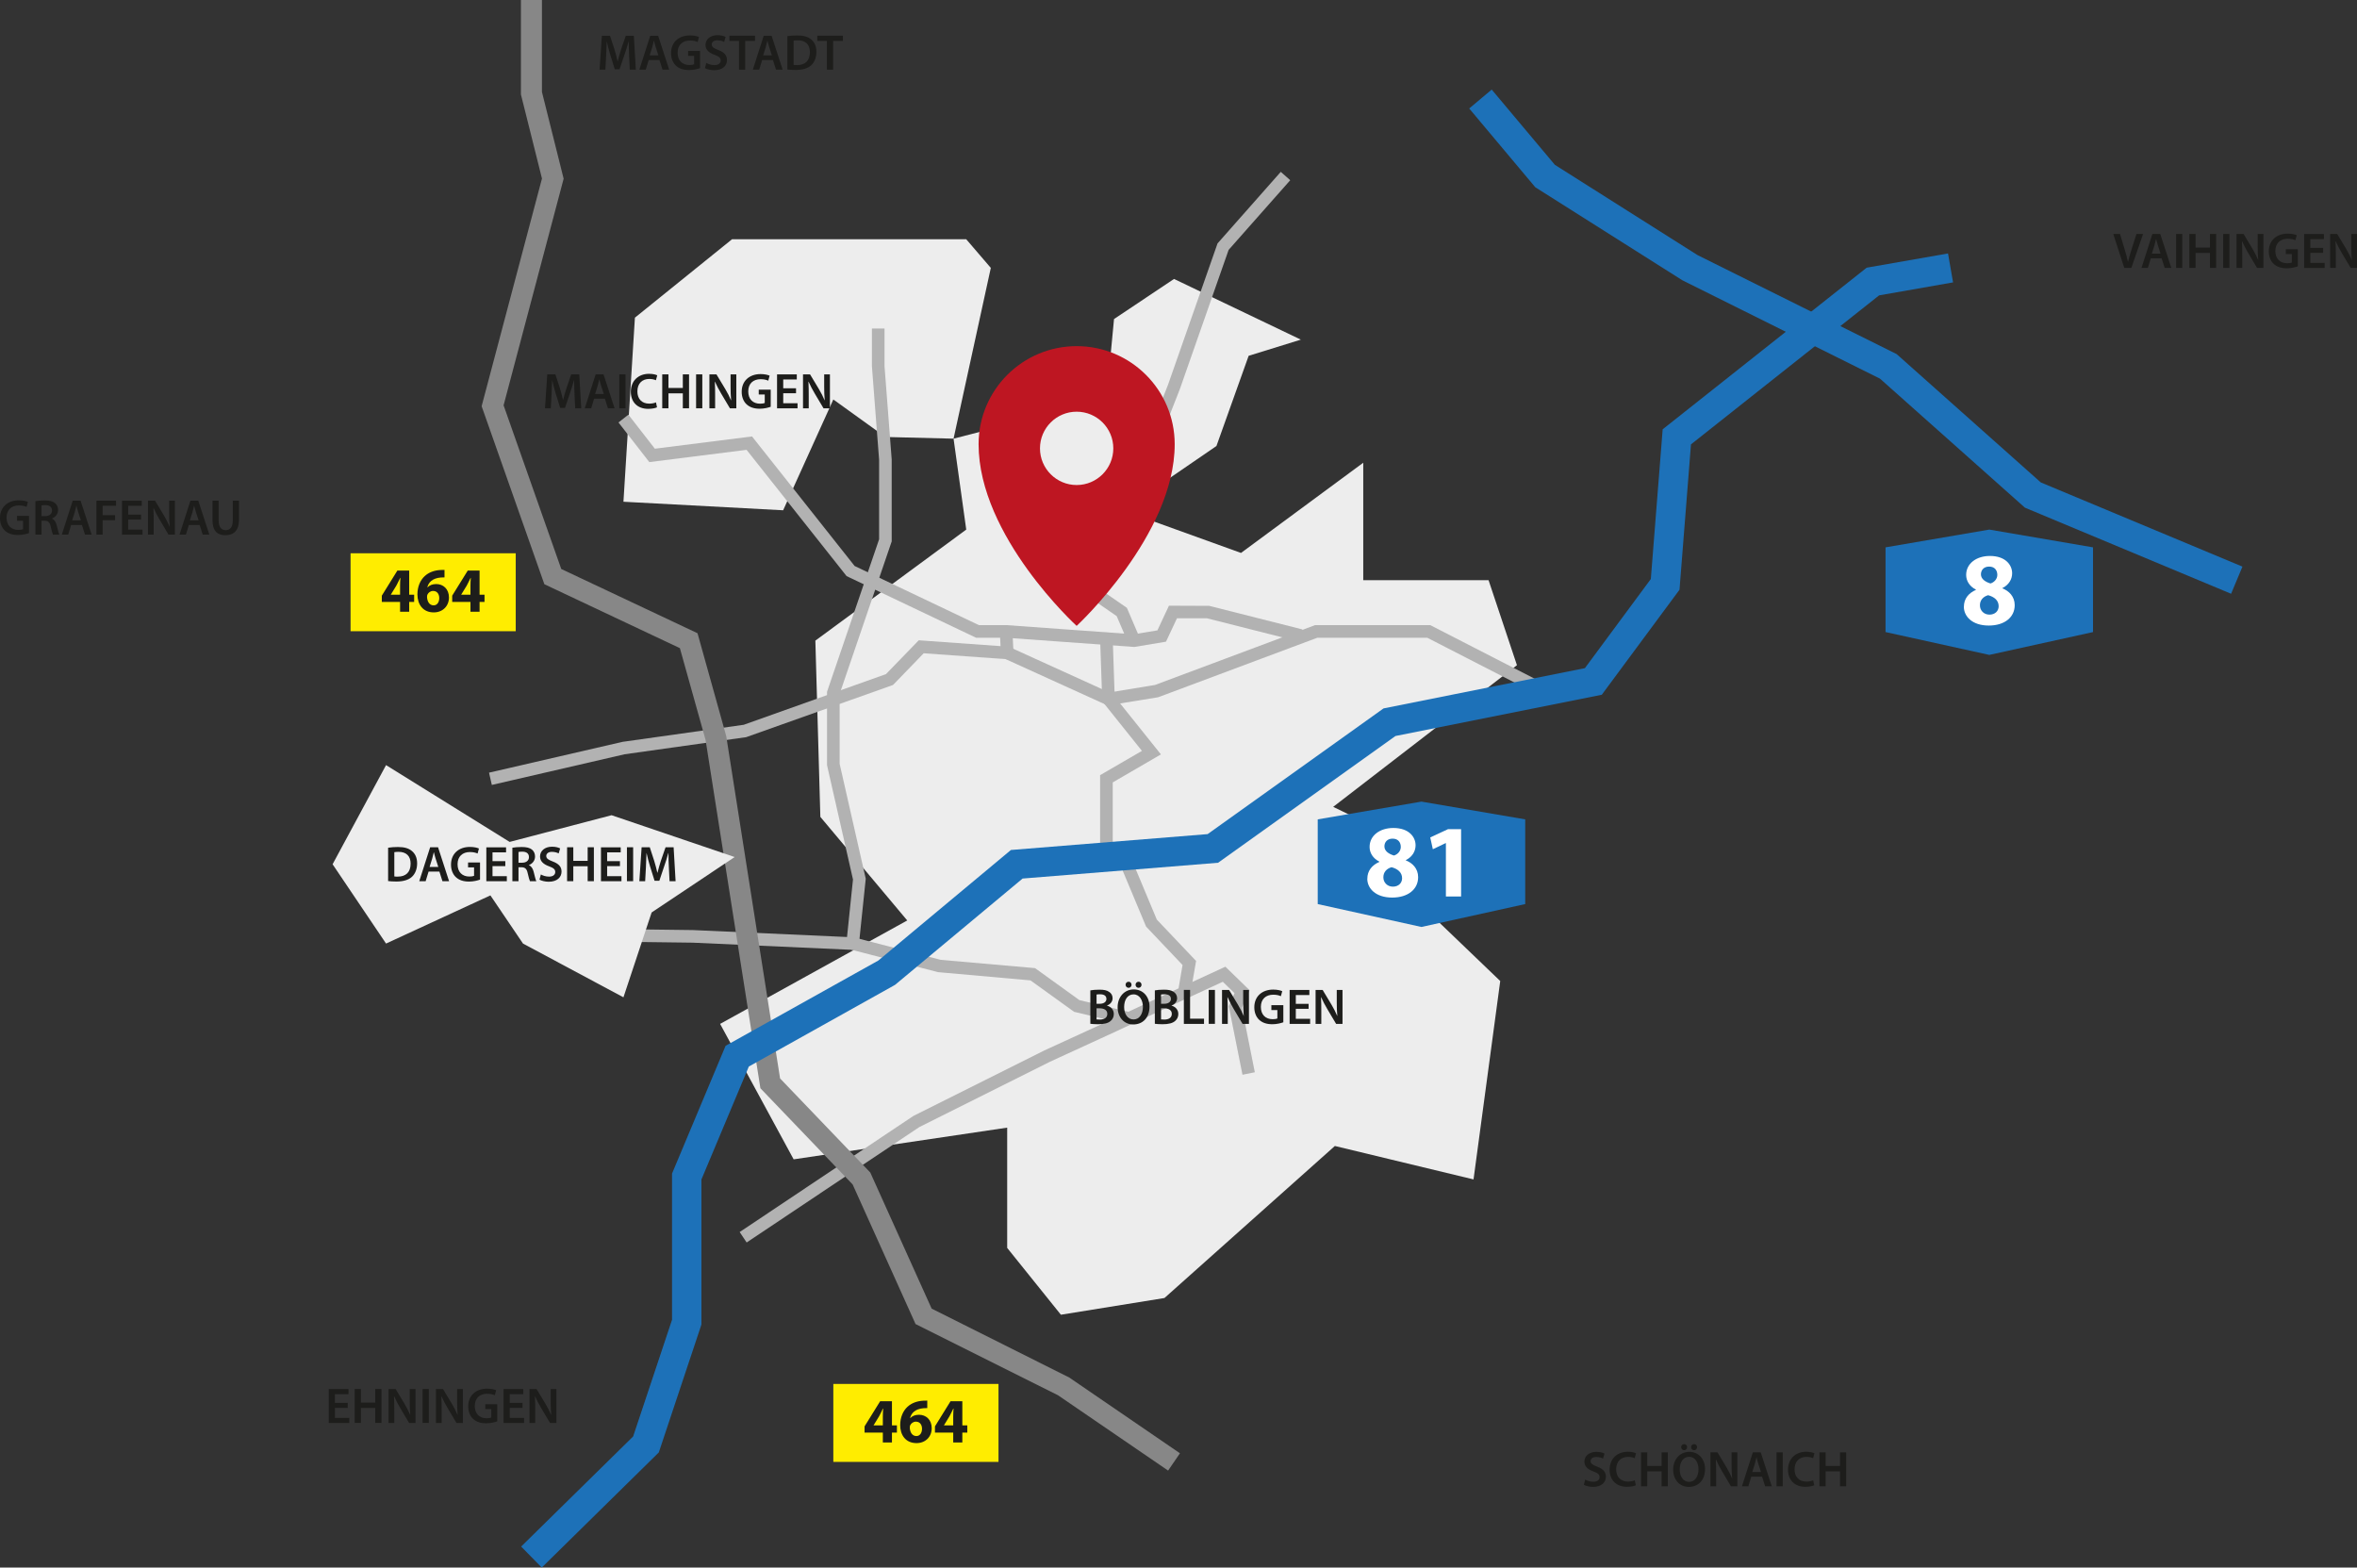 <?xml version="1.0" encoding="UTF-8"?>
<svg id="Ebene_2" data-name="Ebene 2" xmlns="http://www.w3.org/2000/svg" viewBox="0 0 561.27 373.25">
  <rect x="0" y="0" width="561.27" height="373.25" fill="#333333" stroke="none"/>
  <defs>
    <style>
      .cls-1 {
        fill: #be1622;
      }

      .cls-2 {
        fill: #1d1d1b;
      }

      .cls-3 {
        fill: #fff;
      }

      .cls-4 {
        fill: #ffed00;
      }

      .cls-5 {
        fill: #878787;
      }

      .cls-6 {
        fill: #1d71b8;
      }

      .cls-7 {
        fill: #ededed;
      }

      .cls-8 {
        fill: #b2b2b2;
      }
    </style>
  </defs>
  <g id="Ebene_1-2" data-name="Ebene 1">
    <g>
      <polygon class="cls-7" points="265.28 75.97 279.57 66.42 309.77 80.87 297.34 84.72 289.67 106.2 267.35 121.5 295.52 131.66 324.63 110.18 324.63 138.15 354.47 138.15 361.23 158.39 317.47 192.12 331.39 198.88 330.6 208.03 357.25 233.59 350.89 280.83 317.87 272.87 277.29 309.07 252.63 313.05 239.84 297.14 239.84 268.5 188.99 276.05 171.48 243.8 216.04 219.17 195.35 194.51 194.16 152.54 230.09 126.1 227.07 104.45 263.47 95.06 265.28 75.97"/>
      <polygon class="cls-7" points="148.46 119.47 151.19 75.64 174.32 56.97 230.09 56.97 235.94 63.79 227.07 104.45 210.84 104.05 198.44 95.12 186.49 121.5 148.46 119.47"/>
      <polygon class="cls-8" points="270.12 154.05 239.54 151.85 232.43 151.85 201.6 137.18 177.78 107.11 154.62 110.03 147.28 100.59 149.64 98.74 155.94 106.84 179.08 103.92 203.51 134.77 233.11 148.85 239.7 148.85 269.98 151.03 275.61 150.1 278.36 144.22 287.96 144.26 310.14 149.87 309.4 152.78 287.41 147.22 280.27 147.22 277.66 152.79 270.12 154.05"/>
      <polygon class="cls-8" points="204.39 226.23 164.96 224.46 145.39 224.21 127.76 214.53 115.98 207.06 117.59 204.53 129.28 211.95 146.17 221.22 165.05 221.46 201.7 223.11 203.12 209.41 196.94 182.19 196.94 164.72 209.34 128.41 209.34 109.47 207.63 87.24 207.63 78.22 210.63 78.22 210.63 87.18 212.34 109.41 212.34 128.91 199.94 165.22 199.94 181.86 206.16 209.23 204.39 226.23"/>
      <polygon class="cls-8" points="117.12 186.9 116.45 183.98 148.25 176.64 177.1 172.58 210.98 160.51 218.78 152.46 238.26 153.85 238.09 150.42 241.09 150.28 241.42 157.08 219.96 155.55 212.65 163.1 177.67 175.53 148.73 179.6 117.12 186.9"/>
      <polygon class="cls-8" points="263.75 167.98 239.22 156.83 240.46 154.1 264.17 164.88 275.03 163.1 313.15 148.85 340.59 148.85 368.61 163.23 367.24 165.9 339.87 151.85 313.7 151.85 275.8 166.02 263.75 167.98"/>
      <polygon class="cls-8" points="264.97 204.07 261.97 204.07 261.97 184.57 271.93 178.79 262.48 166.98 261.97 152.12 264.97 152.02 265.44 165.88 276.45 179.63 264.97 186.3 264.97 204.07"/>
      <polygon class="cls-8" points="177.8 295.85 176.14 293.36 217.48 265.73 248.67 250.13 264.65 242.8 280.65 235.34 281.6 229.78 272.92 220.63 266.23 204.65 269 203.49 275.47 218.96 284.82 228.81 283.34 237.39 265.91 245.52 249.97 252.84 218.91 268.37 177.8 295.85"/>
      <polygon class="cls-8" points="295.87 255.91 292.61 239.61 293.97 236.48 291.19 233.77 282.62 237.73 281.36 235 291.8 230.18 297.55 235.77 295.74 239.94 298.81 255.32 295.87 255.91"/>
      <polygon class="cls-8" points="268.48 243.96 255.77 240.92 245.39 233.44 223.38 231.48 202.67 226.12 203.42 223.22 224.01 228.55 246.47 230.52 257.04 238.14 269.18 241.04 268.48 243.96"/>
      <polygon class="cls-8" points="268.67 153.13 265.92 146.71 259.52 142.28 256.77 133.75 264.04 114.04 271.26 109.16 278.16 91.56 289.93 57.96 304.99 40.92 307.24 42.91 292.57 59.5 280.97 92.61 273.72 111.12 266.52 115.99 259.94 133.81 262.06 140.39 268.34 144.73 271.43 151.95 268.67 153.13"/>
      <polygon class="cls-5" points="278.16 350.16 251.95 332.23 218.02 315.27 203.04 282.03 181.07 259.12 168.02 176.2 161.9 154.33 129.63 139.11 114.69 96.72 129.06 42.51 124.05 22.5 124.05 0 129.05 0 129.05 21.88 134.22 42.55 119.92 96.51 133.65 135.48 166.1 150.78 172.94 175.28 185.76 256.79 207.24 279.19 221.85 311.59 254.63 328.01 280.98 346.04 278.16 350.16"/>
      <polygon class="cls-6" points="531.29 141.38 482.19 120.88 447.68 90.16 400.64 66.75 365.59 44.58 349.86 25.83 355.22 21.33 370.26 39.25 404.23 60.74 451.64 84.31 485.97 114.87 533.99 134.92 531.29 141.38"/>
      <polygon class="cls-7" points="91.93 182.18 121.36 200.47 145.63 194.11 174.94 204.07 155.17 217.27 148.46 237.47 124.54 224.67 116.78 213.2 91.93 224.67 79.2 205.79 91.93 182.18"/>
      <polygon class="cls-6" points="498.41 150.5 473.71 155.94 449 150.5 449 130.33 473.71 126.1 498.41 130.33 498.41 150.5"/>
      <path class="cls-3" d="M467.66,144.48c0-1.92,1.11-3.25,2.86-4.02v-.07c-1.55-.79-2.32-2.1-2.32-3.5,0-2.71,2.44-4.51,5.65-4.51,3.75,0,5.3,2.17,5.3,4.12,0,1.38-.74,2.74-2.32,3.53v.07c1.55.59,2.93,1.92,2.93,3.99,0,2.91-2.44,4.86-6.17,4.86-4.07,0-5.94-2.29-5.94-4.46ZM475.94,144.36c0-1.41-1.04-2.24-2.51-2.64-1.23.35-1.95,1.23-1.95,2.39-.02,1.16.86,2.24,2.27,2.24,1.33,0,2.19-.86,2.19-2ZM471.72,136.76c0,1.08.99,1.78,2.27,2.17.86-.25,1.63-1.04,1.63-2.05s-.57-1.97-1.95-1.97c-1.28,0-1.95.84-1.95,1.85Z"/>
      <polygon class="cls-6" points="363.2 215.27 338.49 220.72 313.79 215.27 313.79 195.1 338.49 190.87 363.2 195.1 363.2 215.27"/>
      <g>
        <path class="cls-3" d="M325.6,209.25c0-1.92,1.11-3.25,2.86-4.02v-.07c-1.55-.79-2.32-2.1-2.32-3.5,0-2.71,2.44-4.51,5.65-4.51,3.75,0,5.3,2.17,5.3,4.12,0,1.38-.74,2.74-2.32,3.53v.07c1.55.59,2.93,1.92,2.93,3.99,0,2.91-2.44,4.86-6.17,4.86-4.07,0-5.94-2.29-5.94-4.46ZM333.88,209.13c0-1.41-1.04-2.24-2.51-2.64-1.23.35-1.95,1.23-1.95,2.39-.02,1.16.86,2.24,2.27,2.24,1.33,0,2.19-.86,2.19-2ZM329.67,201.54c0,1.08.99,1.78,2.27,2.17.86-.25,1.63-1.04,1.63-2.05s-.57-1.97-1.95-1.97c-1.28,0-1.95.84-1.95,1.85Z"/>
        <path class="cls-3" d="M344.31,200.75h-.05l-3.06,1.46-.62-2.81,4.24-1.97h3.11v16.03h-3.62v-12.7Z"/>
      </g>
      <rect class="cls-4" x="198.44" y="329.53" width="39.33" height="18.56"/>
      <g>
        <path class="cls-2" d="M210.23,343.46v-2.34h-4.35v-1.49l3.71-5.98h2.81v5.75h1.18v1.72h-1.18v2.34h-2.17ZM210.23,339.4v-2.17c0-.59.03-1.19.08-1.83h-.06c-.32.63-.57,1.21-.91,1.83l-1.31,2.14v.03h2.2Z"/>
        <path class="cls-2" d="M220.81,335.28c-.26-.01-.53,0-.89.03-2.04.17-2.94,1.21-3.2,2.35h.04c.48-.5,1.16-.79,2.08-.79,1.65,0,3.03,1.16,3.03,3.2s-1.49,3.55-3.62,3.55c-2.61,0-3.89-1.95-3.89-4.29,0-1.84.68-3.38,1.74-4.36.98-.89,2.25-1.37,3.79-1.45.42-.03.69-.03.92-.02v1.77ZM219.56,340.2c0-.91-.48-1.69-1.46-1.69-.62,0-1.13.38-1.36.88-.06.12-.09.3-.09.57.05,1.04.54,1.98,1.58,1.98.81,0,1.33-.74,1.33-1.74Z"/>
        <path class="cls-2" d="M226.99,343.46v-2.34h-4.35v-1.49l3.71-5.98h2.81v5.75h1.18v1.72h-1.18v2.34h-2.17ZM226.99,339.4v-2.17c0-.59.03-1.19.08-1.83h-.06c-.32.63-.57,1.21-.91,1.83l-1.31,2.14v.03h2.2Z"/>
      </g>
      <rect class="cls-4" x="83.48" y="131.74" width="39.33" height="18.56"/>
      <g>
        <path class="cls-2" d="M95.27,145.66v-2.34h-4.35v-1.49l3.71-5.98h2.81v5.75h1.18v1.72h-1.18v2.34h-2.17ZM95.27,141.61v-2.17c0-.59.03-1.19.08-1.83h-.06c-.32.63-.57,1.21-.91,1.83l-1.31,2.14v.03h2.2Z"/>
        <path class="cls-2" d="M105.85,137.48c-.26-.01-.53,0-.89.03-2.04.17-2.94,1.21-3.2,2.35h.04c.48-.5,1.16-.79,2.08-.79,1.65,0,3.03,1.16,3.03,3.2s-1.49,3.55-3.62,3.55c-2.61,0-3.89-1.95-3.89-4.29,0-1.84.68-3.38,1.74-4.36.98-.89,2.25-1.37,3.79-1.45.42-.03.69-.03.92-.02v1.77ZM104.6,142.4c0-.9-.48-1.69-1.46-1.69-.62,0-1.13.38-1.36.88-.06.12-.09.3-.09.57.05,1.04.54,1.98,1.58,1.98.81,0,1.33-.74,1.33-1.74Z"/>
        <path class="cls-2" d="M112.03,145.66v-2.34h-4.35v-1.49l3.71-5.98h2.81v5.75h1.18v1.72h-1.18v2.34h-2.17ZM112.03,141.61v-2.17c0-.59.03-1.19.08-1.83h-.06c-.32.63-.57,1.21-.91,1.83l-1.31,2.14v.03h2.2Z"/>
      </g>
      <g>
        <path class="cls-2" d="M149.82,13.29c-.05-1.04-.11-2.3-.1-3.39h-.04c-.26.98-.6,2.08-.96,3.09l-1.18,3.5h-1.14l-1.08-3.45c-.31-1.03-.6-2.13-.82-3.14h-.02c-.04,1.06-.08,2.34-.14,3.44l-.18,3.25h-1.38l.54-8.08h1.94l1.06,3.25c.29.95.54,1.91.74,2.81h.04c.22-.88.49-1.87.8-2.82l1.12-3.24h1.92l.47,8.08h-1.44l-.16-3.3Z"/>
        <path class="cls-2" d="M154.47,14.3l-.7,2.29h-1.52l2.59-8.08h1.88l2.63,8.08h-1.58l-.73-2.29h-2.57ZM156.78,13.18l-.64-1.99c-.16-.49-.29-1.04-.41-1.51h-.02c-.12.47-.24,1.03-.38,1.51l-.62,1.99h2.07Z"/>
        <path class="cls-2" d="M166.7,16.22c-.52.19-1.52.46-2.6.46-1.37,0-2.4-.35-3.17-1.08-.72-.68-1.14-1.75-1.13-2.97,0-2.55,1.82-4.2,4.5-4.2,1,0,1.77.2,2.15.38l-.32,1.19c-.44-.19-.98-.35-1.83-.35-1.73,0-2.94,1.02-2.94,2.9s1.13,2.93,2.81,2.93c.53,0,.92-.07,1.12-.17v-2.01h-1.43v-1.16h2.85v4.09Z"/>
        <path class="cls-2" d="M168.18,14.98c.48.28,1.2.52,1.96.52.95,0,1.48-.44,1.48-1.1,0-.61-.41-.97-1.44-1.34-1.33-.48-2.18-1.19-2.18-2.35,0-1.32,1.1-2.33,2.85-2.33.88,0,1.52.19,1.94.41l-.36,1.19c-.29-.16-.85-.38-1.61-.38-.94,0-1.34.5-1.34.97,0,.62.47.91,1.55,1.33,1.4.53,2.09,1.24,2.09,2.4,0,1.29-.98,2.42-3.07,2.42-.85,0-1.74-.24-2.18-.5l.32-1.22Z"/>
        <path class="cls-2" d="M175.99,9.74h-2.3v-1.24h6.1v1.24h-2.33v6.85h-1.48v-6.85Z"/>
        <path class="cls-2" d="M181.49,14.3l-.7,2.29h-1.52l2.59-8.08h1.88l2.63,8.08h-1.58l-.73-2.29h-2.57ZM183.8,13.18l-.64-1.99c-.16-.49-.29-1.04-.41-1.51h-.02c-.12.47-.24,1.03-.38,1.51l-.62,1.99h2.07Z"/>
        <path class="cls-2" d="M187.5,8.61c.65-.11,1.48-.17,2.35-.17,1.51,0,2.55.31,3.3.94.78.64,1.26,1.59,1.26,2.97s-.49,2.52-1.26,3.21c-.8.73-2.09,1.1-3.66,1.1-.86,0-1.51-.05-1.99-.11v-7.95ZM188.98,15.46c.2.04.52.04.82.04,1.92.01,3.06-1.04,3.06-3.09.01-1.79-1.02-2.81-2.87-2.81-.47,0-.8.04-1.01.08v5.78Z"/>
        <path class="cls-2" d="M196.92,9.74h-2.3v-1.24h6.1v1.24h-2.33v6.85h-1.48v-6.85Z"/>
      </g>
      <g>
        <path class="cls-2" d="M6.9,126.93c-.52.19-1.52.46-2.6.46-1.37,0-2.4-.35-3.17-1.08C.41,125.62-.01,124.56,0,123.33c0-2.55,1.82-4.2,4.5-4.2,1,0,1.77.2,2.15.38l-.32,1.19c-.44-.19-.98-.35-1.83-.35-1.73,0-2.94,1.02-2.94,2.9s1.13,2.93,2.81,2.93c.53,0,.92-.07,1.12-.17v-2.01h-1.43v-1.16h2.85v4.09Z"/>
        <path class="cls-2" d="M8.41,119.33c.55-.1,1.38-.17,2.23-.17,1.16,0,1.95.19,2.49.65.44.37.7.94.7,1.62,0,1.04-.71,1.75-1.46,2.03v.04c.58.22.92.78,1.13,1.56.25,1.01.47,1.94.64,2.25h-1.52c-.12-.24-.31-.9-.54-1.91-.23-1.05-.61-1.39-1.45-1.42h-.74v3.32h-1.46v-7.98ZM9.88,122.9h.88c1,0,1.62-.53,1.62-1.33,0-.89-.62-1.3-1.58-1.3-.47,0-.77.04-.91.07v2.55Z"/>
        <path class="cls-2" d="M16.94,125.01l-.7,2.29h-1.52l2.59-8.08h1.88l2.63,8.08h-1.58l-.73-2.29h-2.57ZM19.26,123.9l-.64-1.99c-.16-.49-.29-1.04-.41-1.51h-.02c-.12.47-.24,1.03-.38,1.51l-.62,1.99h2.07Z"/>
        <path class="cls-2" d="M22.96,119.22h4.67v1.21h-3.19v2.23h2.97v1.21h-2.97v3.43h-1.48v-8.08Z"/>
        <path class="cls-2" d="M33.58,123.72h-3.05v2.38h3.41v1.21h-4.88v-8.08h4.7v1.21h-3.23v2.09h3.05v1.2Z"/>
        <path class="cls-2" d="M35.24,127.3v-8.08h1.68l2.09,3.47c.54.9,1.01,1.83,1.38,2.71h.02c-.1-1.08-.13-2.12-.13-3.36v-2.82h1.37v8.08h-1.52l-2.11-3.55c-.52-.89-1.06-1.88-1.45-2.79h-.04c.06,1.06.07,2.12.07,3.45v2.89h-1.36Z"/>
        <path class="cls-2" d="M44.97,125.01l-.7,2.29h-1.52l2.59-8.08h1.88l2.63,8.08h-1.58l-.73-2.29h-2.57ZM47.29,123.9l-.64-1.99c-.16-.49-.29-1.04-.41-1.51h-.02c-.12.47-.24,1.03-.38,1.51l-.62,1.99h2.08Z"/>
        <path class="cls-2" d="M52.07,119.22v4.71c0,1.58.66,2.31,1.66,2.31,1.07,0,1.7-.73,1.7-2.31v-4.71h1.48v4.62c0,2.49-1.28,3.6-3.23,3.6s-3.08-1.04-3.08-3.59v-4.63h1.47Z"/>
      </g>
      <g>
        <path class="cls-2" d="M82.81,335.23h-3.05v2.38h3.41v1.21h-4.88v-8.08h4.7v1.21h-3.23v2.09h3.05v1.2Z"/>
        <path class="cls-2" d="M85.94,330.73v3.24h3.42v-3.24h1.48v8.08h-1.48v-3.56h-3.42v3.56h-1.48v-8.08h1.48Z"/>
        <path class="cls-2" d="M92.53,338.82v-8.08h1.68l2.09,3.47c.54.9,1.01,1.83,1.38,2.71h.02c-.1-1.08-.13-2.12-.13-3.36v-2.82h1.37v8.08h-1.52l-2.11-3.55c-.52-.89-1.06-1.88-1.45-2.79h-.04c.06,1.06.07,2.12.07,3.45v2.89h-1.35Z"/>
        <path class="cls-2" d="M102.11,330.73v8.08h-1.48v-8.08h1.48Z"/>
        <path class="cls-2" d="M103.81,338.82v-8.08h1.68l2.09,3.47c.54.9,1.01,1.83,1.38,2.71h.02c-.1-1.08-.13-2.12-.13-3.36v-2.82h1.37v8.08h-1.52l-2.11-3.55c-.52-.89-1.06-1.88-1.45-2.79h-.04c.06,1.06.07,2.12.07,3.45v2.89h-1.36Z"/>
        <path class="cls-2" d="M118.4,338.44c-.52.19-1.52.46-2.6.46-1.37,0-2.4-.35-3.17-1.08-.72-.68-1.14-1.75-1.13-2.97,0-2.55,1.82-4.2,4.5-4.2,1,0,1.77.2,2.15.38l-.32,1.19c-.44-.19-.98-.35-1.83-.35-1.73,0-2.94,1.02-2.94,2.9s1.13,2.93,2.81,2.93c.53,0,.92-.07,1.12-.17v-2.01h-1.43v-1.16h2.85v4.09Z"/>
        <path class="cls-2" d="M124.43,335.23h-3.05v2.38h3.41v1.21h-4.88v-8.08h4.7v1.21h-3.23v2.09h3.05v1.2Z"/>
        <path class="cls-2" d="M126.09,338.82v-8.08h1.68l2.09,3.47c.54.9,1.01,1.83,1.38,2.71h.02c-.1-1.08-.13-2.12-.13-3.36v-2.82h1.37v8.08h-1.52l-2.11-3.55c-.52-.89-1.06-1.88-1.45-2.79h-.04c.06,1.06.07,2.12.07,3.45v2.89h-1.36Z"/>
      </g>
      <g>
        <path class="cls-2" d="M377.47,352.3c.48.28,1.2.52,1.96.52.95,0,1.48-.44,1.48-1.1,0-.61-.41-.97-1.44-1.34-1.33-.48-2.18-1.19-2.18-2.35,0-1.32,1.1-2.33,2.85-2.33.88,0,1.52.19,1.94.41l-.36,1.19c-.29-.16-.85-.38-1.61-.38-.94,0-1.34.5-1.34.97,0,.62.47.91,1.55,1.33,1.4.53,2.09,1.24,2.09,2.4,0,1.29-.98,2.42-3.07,2.42-.85,0-1.74-.24-2.18-.5l.32-1.22Z"/>
        <path class="cls-2" d="M389.52,353.66c-.35.18-1.12.36-2.09.36-2.57,0-4.13-1.61-4.13-4.07,0-2.66,1.85-4.27,4.32-4.27.97,0,1.67.2,1.97.36l-.32,1.17c-.38-.17-.91-.31-1.58-.31-1.64,0-2.83,1.03-2.83,2.97,0,1.77,1.04,2.91,2.82,2.91.6,0,1.22-.12,1.61-.3l.24,1.16Z"/>
        <path class="cls-2" d="M392.26,345.82v3.24h3.42v-3.24h1.48v8.08h-1.48v-3.56h-3.42v3.56h-1.48v-8.08h1.48Z"/>
        <path class="cls-2" d="M406.02,349.78c0,2.71-1.64,4.26-3.87,4.26s-3.72-1.74-3.72-4.11,1.56-4.23,3.84-4.23,3.75,1.79,3.75,4.09ZM399.99,349.9c0,1.64.83,2.95,2.24,2.95s2.23-1.32,2.23-3.01c0-1.52-.76-2.96-2.23-2.96s-2.24,1.36-2.24,3.02ZM400.33,344.58c0-.41.31-.72.72-.72s.7.31.7.72-.29.73-.7.73-.72-.34-.72-.73ZM402.7,344.58c0-.41.3-.72.72-.72.4,0,.7.31.7.72s-.29.73-.71.73-.71-.34-.71-.73Z"/>
        <path class="cls-2" d="M407.3,353.9v-8.08h1.68l2.09,3.47c.54.9,1.01,1.83,1.38,2.71h.02c-.1-1.08-.13-2.12-.13-3.36v-2.82h1.37v8.08h-1.52l-2.11-3.55c-.52-.89-1.06-1.88-1.45-2.79h-.04c.06,1.06.07,2.12.07,3.45v2.89h-1.36Z"/>
        <path class="cls-2" d="M417.03,351.61l-.7,2.29h-1.52l2.59-8.08h1.88l2.63,8.08h-1.58l-.73-2.29h-2.57ZM419.34,350.5l-.64-1.99c-.16-.49-.29-1.04-.41-1.51h-.02c-.12.47-.24,1.03-.38,1.51l-.62,1.99h2.08Z"/>
        <path class="cls-2" d="M424.52,345.82v8.08h-1.47v-8.08h1.47Z"/>
        <path class="cls-2" d="M432,353.66c-.35.18-1.12.36-2.09.36-2.57,0-4.13-1.61-4.13-4.07,0-2.66,1.85-4.27,4.32-4.27.97,0,1.67.2,1.97.36l-.32,1.17c-.38-.17-.91-.31-1.58-.31-1.64,0-2.83,1.03-2.83,2.97,0,1.77,1.04,2.91,2.82,2.91.6,0,1.22-.12,1.61-.3l.24,1.16Z"/>
        <path class="cls-2" d="M434.74,345.82v3.24h3.42v-3.24h1.47v8.08h-1.47v-3.56h-3.42v3.56h-1.48v-8.08h1.48Z"/>
      </g>
      <g>
        <path class="cls-2" d="M505.85,63.79l-2.62-8.08h1.61l1.1,3.67c.31,1.02.58,1.97.79,2.95h.02c.22-.96.5-1.94.83-2.93l1.18-3.69h1.57l-2.79,8.08h-1.69Z"/>
        <path class="cls-2" d="M512.17,61.5l-.7,2.29h-1.52l2.59-8.08h1.88l2.63,8.08h-1.58l-.73-2.29h-2.57ZM514.49,60.39l-.64-1.99c-.16-.49-.29-1.04-.41-1.51h-.02c-.12.47-.24,1.03-.38,1.51l-.62,1.99h2.08Z"/>
        <path class="cls-2" d="M519.66,55.71v8.08h-1.47v-8.08h1.47Z"/>
        <path class="cls-2" d="M522.83,55.71v3.24h3.42v-3.24h1.48v8.08h-1.48v-3.56h-3.42v3.56h-1.48v-8.08h1.48Z"/>
        <path class="cls-2" d="M530.89,55.71v8.08h-1.48v-8.08h1.48Z"/>
        <path class="cls-2" d="M532.58,63.79v-8.08h1.68l2.09,3.47c.54.9,1.01,1.83,1.38,2.71h.02c-.1-1.08-.13-2.12-.13-3.36v-2.82h1.37v8.08h-1.52l-2.11-3.55c-.52-.89-1.06-1.88-1.45-2.79h-.04c.06,1.06.07,2.12.07,3.45v2.89h-1.35Z"/>
        <path class="cls-2" d="M547.17,63.42c-.52.19-1.52.46-2.6.46-1.37,0-2.4-.35-3.17-1.08-.72-.68-1.14-1.75-1.13-2.97,0-2.55,1.82-4.2,4.5-4.2,1,0,1.78.2,2.15.38l-.32,1.19c-.44-.19-.98-.35-1.83-.35-1.73,0-2.94,1.02-2.94,2.9s1.13,2.93,2.81,2.93c.53,0,.92-.07,1.12-.17v-2.01h-1.43v-1.16h2.85v4.09Z"/>
        <path class="cls-2" d="M553.21,60.21h-3.05v2.38h3.41v1.21h-4.88v-8.08h4.7v1.21h-3.23v2.09h3.05v1.2Z"/>
        <path class="cls-2" d="M554.87,63.79v-8.08h1.68l2.09,3.47c.54.9,1.01,1.83,1.38,2.71h.02c-.1-1.08-.13-2.12-.13-3.36v-2.82h1.37v8.08h-1.52l-2.11-3.55c-.52-.89-1.06-1.88-1.45-2.79h-.04c.06,1.06.07,2.12.07,3.45v2.89h-1.36Z"/>
      </g>
      <g>
        <path class="cls-2" d="M259.64,235.82c.47-.1,1.32-.17,2.15-.17,1.09,0,1.76.13,2.31.52.5.3.84.83.84,1.51,0,.74-.47,1.43-1.34,1.75v.02c.85.22,1.63.89,1.63,2,0,.72-.31,1.28-.78,1.67-.58.5-1.52.76-3,.76-.82,0-1.44-.06-1.81-.11v-7.95ZM261.11,239.01h.76c1.02,0,1.6-.48,1.6-1.16,0-.75-.58-1.1-1.51-1.1-.43,0-.68.02-.84.06v2.21ZM261.11,242.73c.19.02.44.04.78.04.95,0,1.79-.36,1.79-1.36,0-.94-.82-1.32-1.83-1.32h-.73v2.64Z"/>
        <path class="cls-2" d="M273.73,239.67c0,2.71-1.64,4.26-3.87,4.26s-3.72-1.74-3.72-4.11,1.56-4.23,3.84-4.23,3.75,1.79,3.75,4.09ZM267.69,239.79c0,1.64.83,2.95,2.24,2.95s2.23-1.32,2.23-3.01c0-1.52-.76-2.96-2.23-2.96s-2.24,1.36-2.24,3.02ZM268.03,234.48c0-.41.31-.72.72-.72s.7.31.7.72-.29.73-.7.73-.72-.34-.72-.73ZM270.41,234.48c0-.41.3-.72.72-.72.4,0,.7.31.7.72s-.29.73-.71.73-.71-.34-.71-.73Z"/>
        <path class="cls-2" d="M275,235.82c.47-.1,1.32-.17,2.15-.17,1.09,0,1.76.13,2.31.52.5.3.84.83.84,1.51,0,.74-.47,1.43-1.34,1.75v.02c.85.22,1.63.89,1.63,2,0,.72-.31,1.28-.78,1.67-.58.5-1.52.76-3,.76-.82,0-1.44-.06-1.81-.11v-7.95ZM276.47,239.01h.76c1.02,0,1.6-.48,1.6-1.16,0-.75-.58-1.1-1.51-1.1-.43,0-.68.02-.84.06v2.21ZM276.47,242.73c.19.02.44.04.78.04.95,0,1.79-.36,1.79-1.36,0-.94-.82-1.32-1.83-1.32h-.73v2.64Z"/>
        <path class="cls-2" d="M281.91,235.71h1.48v6.85h3.32v1.24h-4.8v-8.08Z"/>
        <path class="cls-2" d="M289.31,235.71v8.08h-1.48v-8.08h1.48Z"/>
        <path class="cls-2" d="M291,243.8v-8.08h1.68l2.09,3.47c.54.9,1.01,1.83,1.38,2.71h.02c-.1-1.08-.13-2.12-.13-3.36v-2.82h1.37v8.08h-1.52l-2.11-3.55c-.52-.89-1.06-1.88-1.45-2.79h-.04c.06,1.06.07,2.12.07,3.45v2.89h-1.36Z"/>
        <path class="cls-2" d="M305.59,243.42c-.52.19-1.52.46-2.6.46-1.37,0-2.4-.35-3.17-1.08-.72-.68-1.14-1.75-1.13-2.97,0-2.55,1.82-4.2,4.5-4.2,1,0,1.77.2,2.15.38l-.32,1.19c-.44-.19-.98-.35-1.83-.35-1.73,0-2.94,1.02-2.94,2.9s1.13,2.93,2.81,2.93c.53,0,.92-.07,1.12-.17v-2.01h-1.43v-1.16h2.85v4.09Z"/>
        <path class="cls-2" d="M311.62,240.21h-3.05v2.38h3.41v1.21h-4.88v-8.08h4.7v1.21h-3.23v2.09h3.05v1.2Z"/>
        <path class="cls-2" d="M313.28,243.8v-8.08h1.68l2.09,3.47c.54.9,1.01,1.83,1.38,2.71h.02c-.1-1.08-.13-2.12-.13-3.36v-2.82h1.37v8.08h-1.52l-2.11-3.55c-.52-.89-1.06-1.88-1.45-2.79h-.04c.06,1.06.07,2.12.07,3.45v2.89h-1.36Z"/>
      </g>
      <g>
        <path class="cls-2" d="M92.42,201.85c.65-.11,1.48-.17,2.35-.17,1.51,0,2.55.31,3.3.94.78.64,1.26,1.59,1.26,2.97s-.49,2.52-1.26,3.21c-.8.73-2.09,1.1-3.66,1.1-.86,0-1.51-.05-1.99-.11v-7.95ZM93.9,208.69c.2.04.52.04.82.04,1.92.01,3.06-1.04,3.06-3.09.01-1.79-1.02-2.81-2.87-2.81-.47,0-.8.04-1.01.08v5.78Z"/>
        <path class="cls-2" d="M102.06,207.53l-.7,2.29h-1.52l2.59-8.08h1.88l2.63,8.08h-1.58l-.73-2.29h-2.57ZM104.37,206.42l-.64-1.99c-.16-.49-.29-1.04-.41-1.51h-.02c-.12.47-.24,1.03-.38,1.51l-.62,1.99h2.07Z"/>
        <path class="cls-2" d="M114.3,209.45c-.52.19-1.52.46-2.6.46-1.37,0-2.4-.35-3.17-1.08-.72-.68-1.14-1.75-1.13-2.97,0-2.55,1.82-4.2,4.5-4.2,1,0,1.77.2,2.15.38l-.32,1.19c-.44-.19-.98-.35-1.83-.35-1.73,0-2.94,1.02-2.94,2.9s1.13,2.93,2.81,2.93c.53,0,.92-.07,1.12-.17v-2.01h-1.43v-1.16h2.85v4.09Z"/>
        <path class="cls-2" d="M120.33,206.24h-3.05v2.38h3.41v1.21h-4.88v-8.08h4.7v1.21h-3.23v2.09h3.05v1.2Z"/>
        <path class="cls-2" d="M121.99,201.85c.55-.1,1.38-.17,2.23-.17,1.16,0,1.95.19,2.49.65.44.37.7.94.7,1.62,0,1.04-.71,1.75-1.46,2.03v.04c.58.22.92.78,1.13,1.56.25,1.01.47,1.94.64,2.25h-1.52c-.12-.24-.31-.9-.54-1.91-.23-1.05-.61-1.39-1.45-1.42h-.74v3.32h-1.46v-7.98ZM123.46,205.42h.88c1,0,1.62-.53,1.62-1.33,0-.89-.62-1.3-1.58-1.3-.47,0-.77.04-.91.07v2.55Z"/>
        <path class="cls-2" d="M128.78,208.21c.48.28,1.2.52,1.96.52.95,0,1.48-.44,1.48-1.1,0-.61-.41-.97-1.44-1.34-1.33-.48-2.18-1.19-2.18-2.35,0-1.32,1.1-2.33,2.85-2.33.88,0,1.52.19,1.94.41l-.36,1.19c-.29-.16-.85-.38-1.61-.38-.94,0-1.34.5-1.34.97,0,.62.47.91,1.55,1.33,1.4.53,2.09,1.24,2.09,2.4,0,1.29-.98,2.42-3.07,2.42-.85,0-1.74-.24-2.18-.5l.32-1.22Z"/>
        <path class="cls-2" d="M136.52,201.74v3.24h3.42v-3.24h1.48v8.08h-1.48v-3.56h-3.42v3.56h-1.48v-8.08h1.48Z"/>
        <path class="cls-2" d="M147.63,206.24h-3.05v2.38h3.41v1.21h-4.88v-8.08h4.7v1.21h-3.23v2.09h3.05v1.2Z"/>
        <path class="cls-2" d="M150.77,201.74v8.08h-1.48v-8.08h1.48Z"/>
        <path class="cls-2" d="M159.28,206.52c-.05-1.04-.11-2.3-.1-3.39h-.04c-.26.98-.6,2.08-.96,3.09l-1.17,3.5h-1.14l-1.08-3.45c-.31-1.03-.6-2.13-.82-3.14h-.02c-.04,1.06-.08,2.34-.14,3.44l-.18,3.25h-1.38l.54-8.08h1.94l1.06,3.25c.29.95.54,1.91.74,2.81h.04c.22-.88.49-1.87.8-2.82l1.12-3.24h1.92l.47,8.08h-1.44l-.16-3.3Z"/>
      </g>
      <g>
        <path class="cls-2" d="M136.82,93.93c-.05-1.04-.11-2.3-.1-3.39h-.04c-.26.98-.6,2.08-.96,3.09l-1.18,3.5h-1.14l-1.08-3.45c-.31-1.03-.6-2.13-.82-3.14h-.02c-.04,1.06-.08,2.34-.14,3.44l-.18,3.25h-1.38l.54-8.08h1.94l1.06,3.25c.29.95.54,1.91.74,2.81h.04c.22-.88.49-1.87.8-2.82l1.12-3.24h1.92l.47,8.08h-1.44l-.16-3.3Z"/>
        <path class="cls-2" d="M141.47,94.94l-.7,2.29h-1.52l2.59-8.08h1.88l2.63,8.08h-1.58l-.73-2.29h-2.57ZM143.78,93.82l-.64-1.99c-.16-.49-.29-1.04-.41-1.51h-.02c-.12.47-.24,1.03-.38,1.51l-.62,1.99h2.07Z"/>
        <path class="cls-2" d="M148.95,89.14v8.08h-1.48v-8.08h1.48Z"/>
        <path class="cls-2" d="M156.44,96.99c-.35.18-1.12.36-2.09.36-2.57,0-4.13-1.61-4.13-4.07,0-2.66,1.85-4.27,4.32-4.27.97,0,1.67.2,1.97.36l-.32,1.17c-.38-.17-.91-.31-1.58-.31-1.64,0-2.83,1.03-2.83,2.97,0,1.77,1.04,2.91,2.82,2.91.6,0,1.22-.12,1.61-.3l.24,1.16Z"/>
        <path class="cls-2" d="M159.18,89.14v3.24h3.42v-3.24h1.48v8.08h-1.48v-3.56h-3.42v3.56h-1.48v-8.08h1.48Z"/>
        <path class="cls-2" d="M167.24,89.14v8.08h-1.48v-8.08h1.48Z"/>
        <path class="cls-2" d="M168.93,97.23v-8.08h1.68l2.09,3.47c.54.9,1.01,1.83,1.38,2.71h.02c-.1-1.08-.13-2.12-.13-3.36v-2.82h1.37v8.08h-1.52l-2.11-3.55c-.52-.89-1.06-1.88-1.45-2.79h-.04c.06,1.06.07,2.12.07,3.45v2.89h-1.36Z"/>
        <path class="cls-2" d="M183.52,96.86c-.52.19-1.52.46-2.6.46-1.37,0-2.4-.35-3.17-1.08-.72-.68-1.14-1.75-1.13-2.97,0-2.55,1.82-4.2,4.5-4.2,1,0,1.77.2,2.15.38l-.32,1.19c-.44-.19-.98-.35-1.83-.35-1.73,0-2.94,1.02-2.94,2.9s1.13,2.93,2.81,2.93c.53,0,.92-.07,1.12-.17v-2.01h-1.43v-1.16h2.85v4.09Z"/>
        <path class="cls-2" d="M189.56,93.64h-3.05v2.38h3.41v1.21h-4.88v-8.08h4.7v1.21h-3.23v2.09h3.05v1.2Z"/>
        <path class="cls-2" d="M191.22,97.23v-8.08h1.68l2.09,3.47c.54.9,1.01,1.83,1.38,2.71h.02c-.1-1.08-.13-2.12-.13-3.36v-2.82h1.37v8.08h-1.52l-2.11-3.55c-.52-.89-1.06-1.88-1.45-2.79h-.04c.06,1.06.07,2.12.07,3.45v2.89h-1.36Z"/>
      </g>
      <polygon class="cls-6" points="129.01 373.25 124.1 368.25 150.77 342.03 160.03 314.25 160.03 279.44 172.79 249.01 209.16 228.71 240.73 202.39 287.57 198.61 329.46 168.68 377.41 159.09 393.11 137.87 395.93 102.22 444.51 63.74 463.88 60.35 465.08 67.24 447.47 70.33 402.67 105.81 399.94 140.42 381.43 165.43 332.3 175.25 290.06 205.43 243.51 209.19 213.14 234.5 212.86 234.66 178.32 253.95 167.03 280.85 167.03 315.38 156.88 345.84 129.01 373.25"/>
      <path class="cls-1" d="M256.38,82.42c-12.89,0-23.35,10.45-23.35,23.35,0,21.96,23.35,43.26,23.35,43.26,0,0,23.35-21.61,23.35-43.26,0-12.89-10.45-23.35-23.35-23.35ZM256.38,115.49c-4.82,0-8.73-3.91-8.73-8.73s3.91-8.73,8.73-8.73,8.73,3.91,8.73,8.73-3.91,8.73-8.73,8.73Z"/>
    </g>
  </g>
</svg>